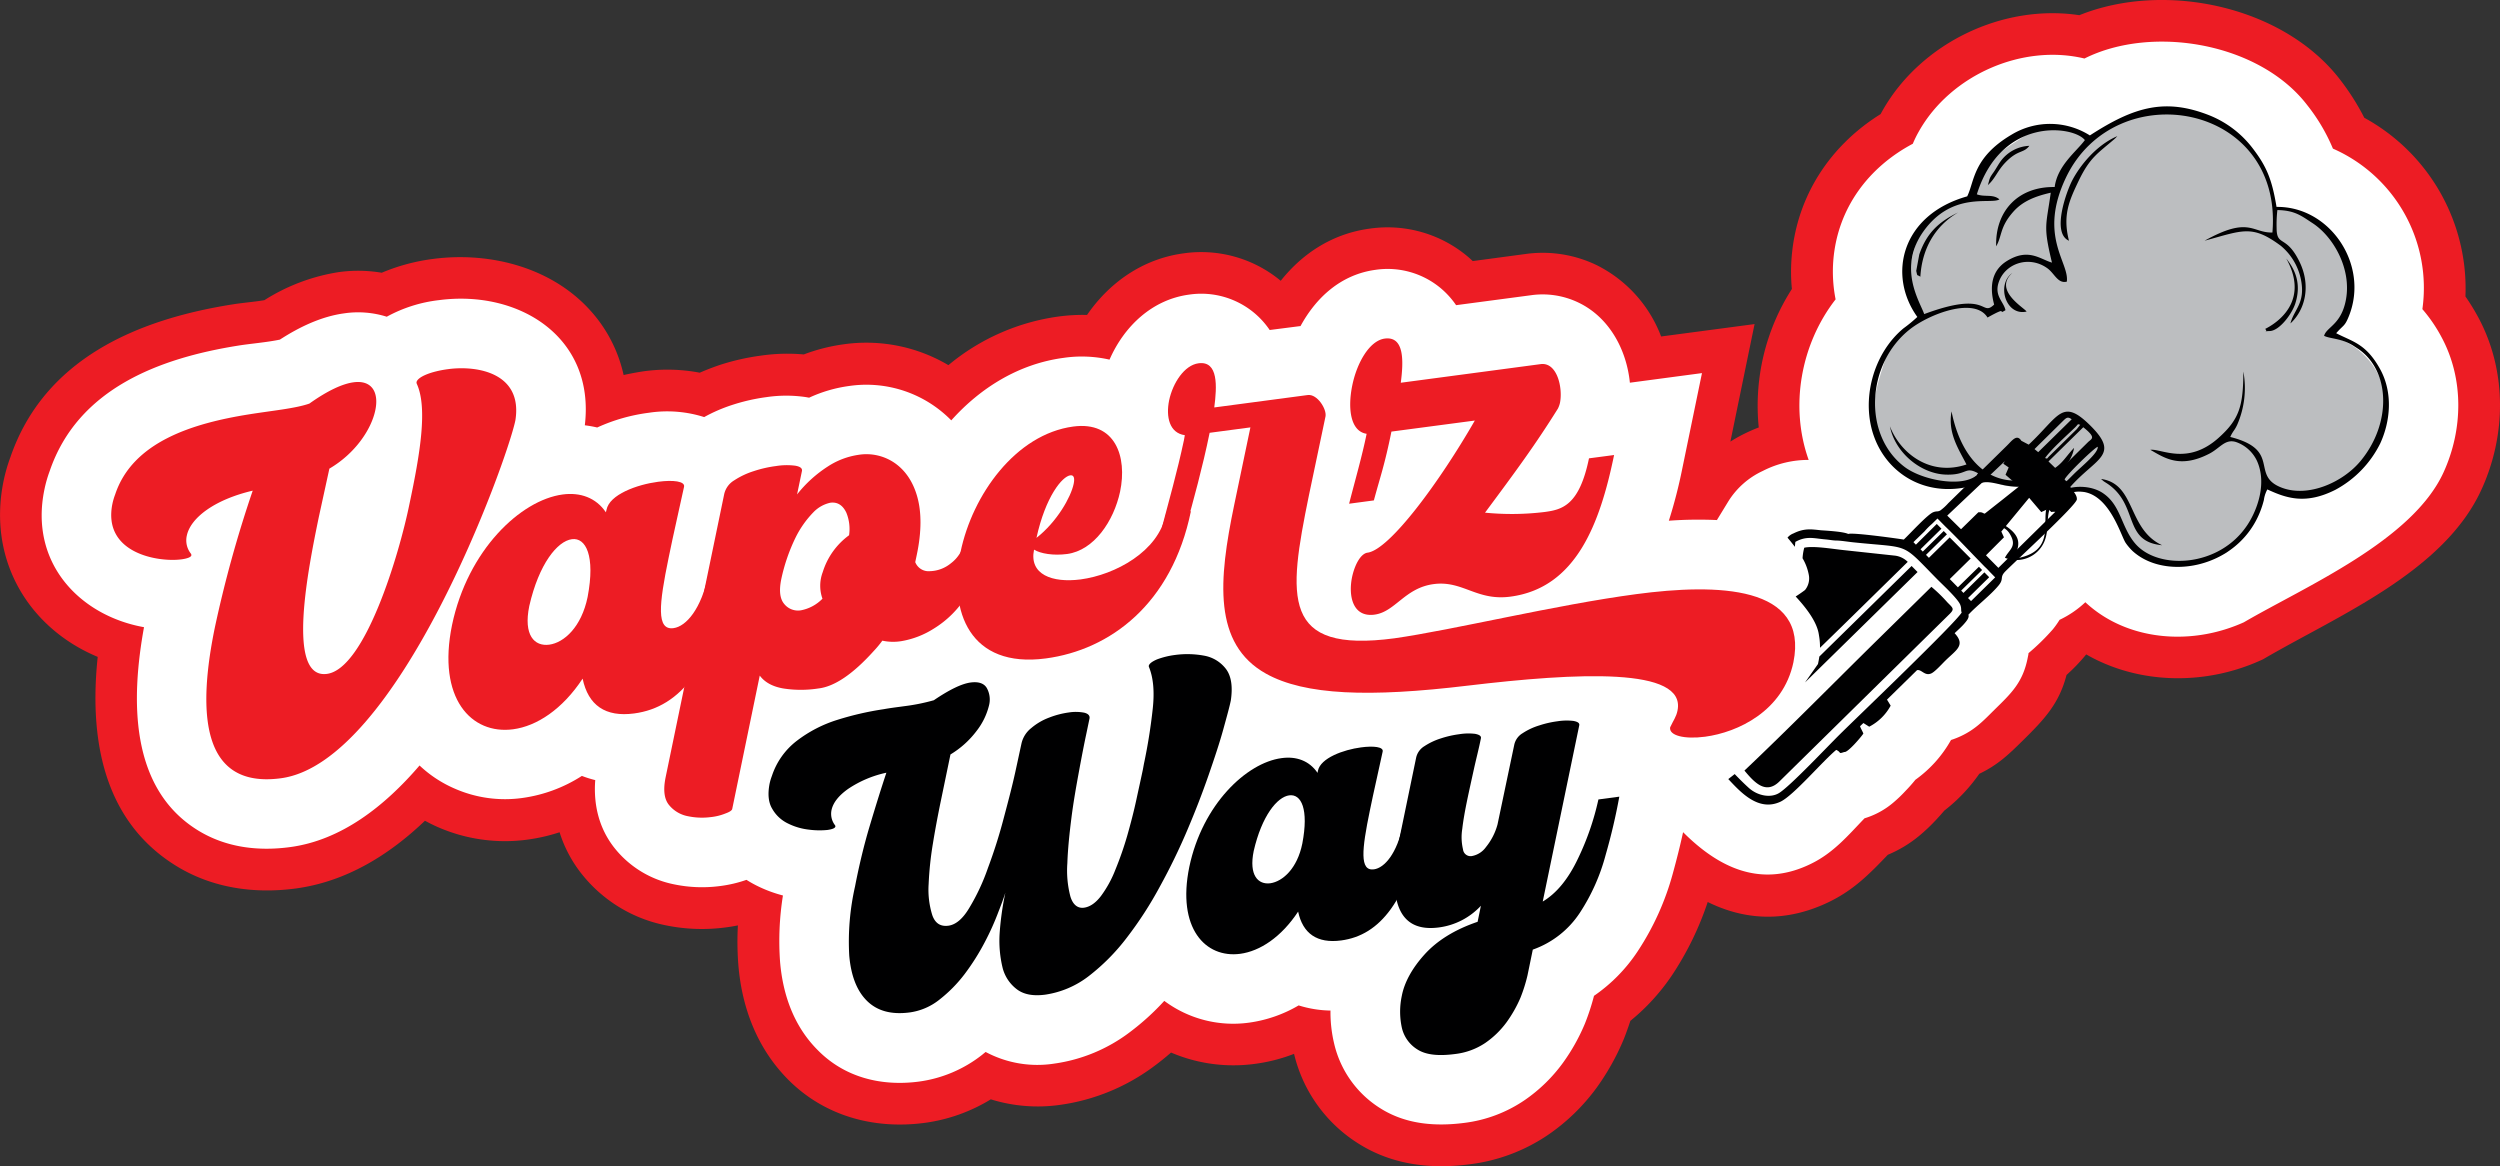 <svg xmlns="http://www.w3.org/2000/svg" viewBox="0 0 679.3 316.88"><rect x="0" y="0" width="679.3" height="316.88" fill="#333333" stroke="none"/><defs><style>.cls-1{fill:#ed1c24;}.cls-1,.cls-2,.cls-3,.cls-4{fill-rule:evenodd;}.cls-2{fill:#fff;}.cls-3{fill:#bcbec0;}.cls-4{fill:#000001;}</style></defs><g id="Layer_2" data-name="Layer 2"><g id="Layer_1-2" data-name="Layer 1"><path class="cls-1" d="M443,277.39q-.8,2.46-1.75,4.88l-.14.33-.14.33a65.35,65.35,0,0,1-7,12.44,54.35,54.35,0,0,1-13,12.77,48.36,48.36,0,0,1-21.56,8.21c-10.52,1.4-21,.2-30.12-5.51a39.56,39.56,0,0,1-17.67-24.49A45.66,45.66,0,0,1,341,289.07,43.14,43.14,0,0,1,318.2,286c-1.42,1.23-2.88,2.42-4.39,3.54A55.45,55.45,0,0,1,288,300.22a42.92,42.92,0,0,1-18.77-1.51,46.23,46.23,0,0,1-18,6.4c-13.81,1.83-27.37-1.88-37.26-11.95-8.24-8.4-12.38-19.31-13.34-30.91a81.11,81.11,0,0,1-.13-10.8c-1.11.22-2.22.41-3.34.55a48.75,48.75,0,0,1-16.34-.59,38.81,38.81,0,0,1-22.6-13.74,35,35,0,0,1-6.17-11.53,49.08,49.08,0,0,1-8.69,2,45.46,45.46,0,0,1-24.45-3.43c-1.18-.52-2.32-1.09-3.44-1.7C105.7,232.35,94,239.6,80.29,241.43c-11.23,1.49-22.58-.12-32.34-6.1-20.27-12.44-23.68-35.25-21.4-56.84-18.69-7.8-30-26.24-25.58-47.8a45.21,45.21,0,0,1,1.85-6.45C12,97.56,37.13,86.86,63,82.74c2.89-.47,5.92-.69,8.83-1.17a52.81,52.81,0,0,1,20.28-7.64,38.29,38.29,0,0,1,11.61.18,53.31,53.31,0,0,1,14-3.76c15.3-2,32,2.24,42.58,13.9a38.37,38.37,0,0,1,9.15,17.65q2.67-.59,5.35-1a47.09,47.09,0,0,1,15.35.37c1.67-.74,3.38-1.39,5.12-2a62.88,62.88,0,0,1,11.56-2.65,49.8,49.8,0,0,1,11.57-.31,49.37,49.37,0,0,1,10.85-2.76,43.78,43.78,0,0,1,28.45,5.67A59.34,59.34,0,0,1,287.66,86a48.56,48.56,0,0,1,7.71-.42c6.1-8.87,15.23-15.28,26.3-16.75a33.83,33.83,0,0,1,25.89,7.11l.44.36c6-7.56,14.22-12.86,24.26-14.19a33.86,33.86,0,0,1,25.81,7q1.1.87,2.1,1.83L414.64,69a33.77,33.77,0,0,1,19.12,3,35.8,35.8,0,0,1,17.6,19.43l25.39-3.37L470.18,120a38.22,38.22,0,0,1,3.71-2.1,43.37,43.37,0,0,1,4-1.75,58.74,58.74,0,0,1,9-37.63,48.91,48.91,0,0,1-.05-8.81C488.21,53.25,497.31,39.53,511,31c.19-.36.39-.72.59-1.07C522,11.66,544.22,1,565,4.13c23.29-9.38,55.51-2.48,70.88,17.55A65.65,65.65,0,0,1,642.43,32a52.89,52.89,0,0,1,27.48,48.56,57.4,57.4,0,0,1,3.42,5.55c7.86,14.51,7.74,32.05.93,46.93-10.2,22.32-38.78,34.13-58.88,45.83l-.5.29-.53.24a54.07,54.07,0,0,1-6.49,2.46c-13.62,4.21-28.76,3-41-4.05-.09.12-.19.25-.29.36a49.21,49.21,0,0,1-5.05,5.23c-2,7.69-5.84,11.86-11.71,17.65-3.9,3.85-6.9,6.78-12,9.21a45.39,45.39,0,0,1-9.5,10c-.73.86-1.48,1.69-2.24,2.51a49.58,49.58,0,0,1-4.46,4.24,33.86,33.86,0,0,1-8.65,5.25c-4.9,5.11-9.18,9.53-16,12.83-11.8,5.69-22.92,4.95-32.94,0a83.38,83.38,0,0,1-9.59,19.73A56.87,56.87,0,0,1,443,277.39Z"/><path class="cls-2" d="M457.33,226.12c-.82,3.75-1.76,7.48-2.78,11.18A73,73,0,0,1,445,258.47a44.24,44.24,0,0,1-11.88,12.12,61.62,61.62,0,0,1-2.44,7.48l-.09.21-.09.22a53.15,53.15,0,0,1-5.79,10.26,42.9,42.9,0,0,1-10.33,10.1,37.21,37.21,0,0,1-16.56,6.26c-7.83,1-15.76.39-22.62-3.89a28.26,28.26,0,0,1-12.68-17.64,36.75,36.75,0,0,1-1-9,30.47,30.47,0,0,1-8.65-1.4,36.36,36.36,0,0,1-13.45,4.68,31.36,31.36,0,0,1-23.06-5.91,68,68,0,0,1-9.36,8.5A44.1,44.1,0,0,1,286.48,289a29.81,29.81,0,0,1-18.66-3.16c-.34.27-.68.55-1,.81a35.35,35.35,0,0,1-17.06,7.23c-10.28,1.37-20.32-1.1-27.67-8.65-6.4-6.45-9.39-15-10.13-23.91a78.48,78.48,0,0,1,.78-18,36.21,36.21,0,0,1-7.06-2.64,30.36,30.36,0,0,1-2.85-1.61,34.73,34.73,0,0,1-7.13,1.68,37.32,37.32,0,0,1-12.56-.46,27.54,27.54,0,0,1-16.06-9.74c-4.36-5.42-5.85-11.95-5.34-18.58a28.91,28.91,0,0,1-3.63-1.14,39.94,39.94,0,0,1-16.21,6,34,34,0,0,1-18.35-2.55A32.85,32.85,0,0,1,114,208c-9.65,11.25-21.41,20.35-35.23,22.18-8.66,1.16-17.37.11-24.93-4.52-18.78-11.53-18.22-35.88-14.71-55.24C21.81,167.33,7.9,153.09,12.07,133a34.26,34.26,0,0,1,1.43-5c7.65-22.42,29.8-30.68,51.29-34.1,3-.49,7.82-.89,11.26-1.62,5.33-3.45,11.31-6.32,17.56-7.15a25.93,25.93,0,0,1,11.48.93,38.62,38.62,0,0,1,14.14-4.5c21.74-2.89,42.53,10,39.68,34a31,31,0,0,1,3.36.6,48.51,48.51,0,0,1,14-4,33.16,33.16,0,0,1,15.07,1.17,43,43,0,0,1,7.49-3.26,52.19,52.19,0,0,1,9.47-2.17,36.69,36.69,0,0,1,10.67,0l.89.16a37.89,37.89,0,0,1,10.87-3.18,32.33,32.33,0,0,1,23.13,5.44,32.85,32.85,0,0,1,4.62,3.9c8-8.93,18.47-15.41,30.64-17a34,34,0,0,1,12.36.5c3.94-9,11.52-16.32,21.64-17.67A22.45,22.45,0,0,1,345,89.67l7.79-1,.59-.07c4.25-7.8,11-14,20.35-15.28A22.52,22.52,0,0,1,391,77.92a22.76,22.76,0,0,1,4.65,5l20.5-2.72a22.49,22.49,0,0,1,12.72,2c8.38,4,13.1,12.77,14,21.79l19.59-2.61-5.36,26a132.7,132.7,0,0,1-3.64,14.11,111.09,111.09,0,0,1,13.06-.18l3.14-5.14a21.8,21.8,0,0,1,9.31-8.2,27,27,0,0,1,12.48-3c-5.21-14.57-2.12-31.51,7.32-43.63a38.87,38.87,0,0,1-.61-10.73c1.19-14.21,9.71-25.25,21.59-31.55a30.84,30.84,0,0,1,1.74-3.52c8.61-15.13,27.94-23.7,44.9-19.64,18.47-9.26,47.56-4.24,60.51,12.64a49.85,49.85,0,0,1,7,11.84A41.34,41.34,0,0,1,658.21,84a41.11,41.11,0,0,1,5.16,7.53c6.16,11.38,5.9,25.19.59,36.82-8.49,18.57-37.43,30.94-54.28,40.75a44.39,44.39,0,0,1-5.17,1.95c-12.9,4-27.79,2-37.88-7.41a27.09,27.09,0,0,1-7,4.78A24.18,24.18,0,0,1,557.8,171a60.84,60.84,0,0,1-6.62,6.48c0,.34-.1.69-.16,1-1.31,7-4.56,9.93-9.15,14.44-2.88,2.86-5.1,5.24-9,7.07a21.61,21.61,0,0,1-2.74,1.08,33.21,33.21,0,0,1-9.68,10.81c-.85,1.06-1.77,2.09-2.66,3a36.47,36.47,0,0,1-3.42,3.27,21.77,21.77,0,0,1-7.74,4.2c-4.4,4.56-8.4,9.4-14.61,12.39C478.3,241.45,466.81,235.6,457.33,226.12Z"/><path class="cls-3" d="M567.81,38.6c-.24-2.31-3.65-3.07-5.58-3.25-6.61-.62-6.91-1.8-12.35,1.76s-11.49,7.18-12.11,11.43a8,8,0,0,1-4.36,5.89s-8.49,3.41-10.59,6.59-5.59,15.34-3.69,19a19.93,19.93,0,0,0,3.72,5.31S514.3,91,512.06,98.25s-6,17.16,1.34,26.34,21,8.25,26.1,4.64a11.2,11.2,0,0,0,6.34,2.89c3.52.17,9.53,0,10.94,0s9.5,1.6,9.5,1.6,2.61-1.64,5.53,1.26,2.86,4.73,2.86,4.73,3.15,8.81,5,10.22,10.89,7.39,25,.41c0,0,4-1.92,11.37-17.34,0,0,19.47,6.12,28.77-10.83s-2.71-29.43-12-30.72c0,0,14.36-13.36.59-26.78s-15.76-6.19-15.76-6.19A26.05,26.05,0,0,0,609,38.4c-9.57-8.41-20.06-9.67-29.44-6.34S567.81,38.6,567.81,38.6Z"/><path class="cls-1" d="M463.3,200.18c8.87-1.18,21.19-6.93,24-20.19,4.27-21-20.7-21.48-42.71-18.55s-49.77,9.74-65.7,12c-30.8,4.1-28.91-11-23.24-38.8l4.51-21.46c.41-1.94-2.21-6.19-4.84-5.84l-25.38,3.37c.74-5.68,1.15-12.71-4.27-12-3.86.51-7,5.36-8,10.09-.9,4.47.08,8.86,4.27,9.45l-.24,1.35c-1.81,8.53-4.19,16.9-6,23.79l6.65-.47c1.81-6.57,4.44-16,6.33-25.32l11.08-1.47-4.43,21.2c-4.19,20.19-5.83,37.65,8.71,45.74,10.51,5.83,27.92,6.47,54.86,3.22,29.56-3.52,59.38-5.1,56.91,6.8-.33,1.69-1.15,2.7-2,4.54C453.44,199.85,457.63,200.93,463.3,200.18Z"/><path class="cls-1" d="M410.41,162.12c17.82-2.37,24.31-19.74,28.17-38.48l-6.82.9c-2.63,12.75-7.23,13.94-12.07,14.58a73.73,73.73,0,0,1-16.18.18c8.05-10.84,13.47-18.13,19.79-28.25a6.77,6.77,0,0,0,.57-1.56c.83-4-.73-11.15-5.25-10.55l-38,5.06c.74-5.69,1.07-12.71-4.35-12-4.19.56-7.64,6.68-8.87,12.92s-.41,12.3,3.94,12.95c-1.23,6.08-3.12,12.57-4.76,19l6.73-.9c1.73-6.47,2.88-9.41,4.77-18.7l22.66-3c-9.6,16.72-23.16,35.11-29.15,35.9-1.81.24-3.45,3.17-4.19,6.56-1.07,5.07.08,11.07,6.08,10.28,5.66-.76,8.21-7.26,16.09-8.3S401.21,163.34,410.41,162.12Z"/><path class="cls-1" d="M284.17,178.91c17.41-2.32,34.25-14.74,39.42-40l-6.81.91c-2,10-13.72,16.36-23.16,17.62-7.72,1-14.05-1.34-12.65-8.09,1.73,1.08,5.26,1.68,9,1.18,7.31-1,12.65-8.91,14.38-16.94,2-9.55-1.32-19.21-12.73-17.69C276,118,264.22,134.42,261,150,257.65,166.25,263.56,181.65,284.17,178.91Z"/><path class="cls-1" d="M248.69,152.74l.41-1.94c1.32-6.25,1.32-11.51.17-15.71s-3.29-7.28-6.16-9.28a13.52,13.52,0,0,0-9.86-2.22,20.67,20.67,0,0,0-8.29,3.15,34.16,34.16,0,0,0-8.38,7.61L217.9,128c.16-.76-.5-1.25-1.89-1.47a18.34,18.34,0,0,0-5.18.11,32.2,32.2,0,0,0-6,1.37,21.34,21.34,0,0,0-5.34,2.52,5.84,5.84,0,0,0-2.71,3.73l-15.93,77c-.66,3.29-.41,5.8.9,7.43a8.7,8.7,0,0,0,5.17,3.09,18.68,18.68,0,0,0,6.24.24,14.71,14.71,0,0,0,4-1c1.06-.38,1.72-.8,1.8-1.22l7.48-36.23c1.39,1.87,3.53,3,6.4,3.5a30.92,30.92,0,0,0,9.53,0q6.53-.75,15-10.13a29.34,29.34,0,0,0,2.38-2.86,13.78,13.78,0,0,0,5.18.13,23.74,23.74,0,0,0,8.78-3.39,27.15,27.15,0,0,0,8.87-8.81c2.71-4,4.77-9.26,6.25-15.86l-6.74.89a9.71,9.71,0,0,1-3.69,6,9.36,9.36,0,0,1-5.75,2.16A3.88,3.88,0,0,1,248.69,152.74Z"/><path class="cls-2" d="M230.71,145.44a19.52,19.52,0,0,0-7.15,10,10.46,10.46,0,0,0-.08,7.24,11.06,11.06,0,0,1-5.83,3.15,4.8,4.8,0,0,1-4.6-1.77q-1.73-2.1-.74-6.8a49.08,49.08,0,0,1,3.86-11.19,26.93,26.93,0,0,1,4.85-6.88,9.07,9.07,0,0,1,4.6-2.59c1.88-.25,3.36.62,4.35,2.71A11.69,11.69,0,0,1,230.71,145.44Z"/><path class="cls-1" d="M172.31,193.86c12.73-1.69,21.6-12.89,26.86-38.39l-6.73.89c-1.89,9-5.92,13.85-9.45,14.32-4.68.62-3.94-6.38-1.31-19.13,1.31-6.5,2.95-13.45,4.19-19.28.32-1.52-3-1.91-7.07-1.36-5.75.76-13.22,3.48-14,7.62l-.17.67c-2.71-4-7-5.47-11.74-4.84-11.42,1.52-25.79,15.09-30.06,35.45-4.11,20,5.26,29.86,16.59,28.35,6.41-.85,13.39-5.4,18.89-13.76C159.83,191.66,164.51,194.9,172.31,193.86Z"/><path class="cls-1" d="M76.31,211.47c31.86-4.23,61.43-86.11,63.73-97.25,2.05-12.84-10.27-15-18.32-13.91-4.6.61-8.21,2.08-8.54,3.52a1,1,0,0,0,.08.48c3,6.59.83,19.27-2,32.62-2.79,13.76-12.07,44.8-22.42,46.18-11.17,1.49-5.09-28.64-2.22-42.58l2.88-13.19c7.06-4.14,11.41-10.72,12.48-15.87,1-4.73-.82-8.27-5.91-7.59-2.88.38-6.9,2.15-12,5.78-3.78,1.33-9.94,1.9-16.35,2.92C52.49,115,36.06,120,31.3,134.34a17,17,0,0,0-.74,2.48c-2.79,13.52,12.4,16,18.73,15.17,1.56-.21,2.62-.59,2.71-1.1a.77.77,0,0,0-.09-.4,5.82,5.82,0,0,1-1.15-4.94c1-4.81,7.48-9.78,17.91-12.23A327.31,327.31,0,0,0,58.4,170.41C51.5,203.85,60.62,213.56,76.31,211.47Z"/><path class="cls-4" d="M402.39,246.11l-.89,4.36c-6.22,2.12-11,5.09-14.44,8.9s-5.47,7.64-6.16,11.22a20.48,20.48,0,0,0,0,8.62,9.4,9.4,0,0,0,4.32,6c2.25,1.41,5.61,1.79,10.12,1.19a18.5,18.5,0,0,0,8.22-3,24.16,24.16,0,0,0,5.81-5.64,34.39,34.39,0,0,0,3.77-6.66,42.46,42.46,0,0,0,1.91-6.07l1.44-7A25.39,25.39,0,0,0,429.29,248a53.7,53.7,0,0,0,7-15.72A162,162,0,0,0,440,216.47l-5.68.76a72.64,72.64,0,0,1-5.55,16.06c-2.67,5.63-5.88,9.48-9.58,11.68l9.92-47.86c.14-.63-.41-1-1.57-1.22a15.82,15.82,0,0,0-4.31.09,27,27,0,0,0-5,1.14,17.33,17.33,0,0,0-4.51,2.11,4.84,4.84,0,0,0-2.26,3.11L406.91,224a16.57,16.57,0,0,1-3.15,6.17,6,6,0,0,1-3.69,2.41,2.06,2.06,0,0,1-2.54-1.79,14.27,14.27,0,0,1-.2-5.58c.27-2.36.75-5,1.37-8,.55-2.61,1.16-5.36,1.78-8.18s1.37-5.66,1.91-8.4c.14-.63-.41-1-1.57-1.23a15.53,15.53,0,0,0-4.31.1,27,27,0,0,0-5,1.14,17.83,17.83,0,0,0-4.45,2.1,4.88,4.88,0,0,0-2.26,3.1l-4.44,21.47Q374.81,254.15,391,252A18.85,18.85,0,0,0,402.39,246.11Z"/><path class="cls-4" d="M394.87,272.63c-.83,0-1.17-.66-1.1-2a9.07,9.07,0,0,1,1.44-4.16,8,8,0,0,1,3.69-3.3l-.13.77c-.21,1-.41,2.11-.76,3.45a15.36,15.36,0,0,1-1.3,3.53A2.53,2.53,0,0,1,394.87,272.63Z"/><path class="cls-4" d="M364.41,255.54c10.61-1.41,18-10.75,22.38-32l-5.61.75c-1.58,7.53-4.93,11.54-7.87,11.93-3.9.51-3.29-5.32-1.1-15.94,1.1-5.42,2.47-11.21,3.49-16.07.28-1.27-2.46-1.59-5.88-1.13-4.79.63-11,2.9-11.71,6.34L358,210c-2.26-3.33-5.82-4.56-9.79-4-9.51,1.27-21.49,12.58-25.05,29.55-3.42,16.67,4.38,24.87,13.83,23.62,5.33-.71,11.15-4.5,15.74-11.47C354,253.7,357.91,256.4,364.41,255.54Z"/><path class="cls-4" d="M284,270.27a25.35,25.35,0,0,0,11.78-5,55.9,55.9,0,0,0,10.4-10.49,101.71,101.71,0,0,0,9-13.92,167.08,167.08,0,0,0,7.46-15.36c2.19-5.15,4.11-10.13,5.75-14.86s3-8.82,4-12.45,1.71-6.18,2.05-7.87c.55-3.7.14-6.59-1.3-8.52a9.57,9.57,0,0,0-6-3.65,24.91,24.91,0,0,0-7.8-.19,21.84,21.84,0,0,0-4.93,1.2c-1.37.59-2.12,1.17-2.26,1.74a.79.79,0,0,0,.07.4c1.16,2.86,1.51,6.64,1,11.29a149.42,149.42,0,0,1-2.4,15l-.27,1.47c-.48,2.32-1.1,5.07-1.78,8.24s-1.51,6.36-2.46,9.71a89.87,89.87,0,0,1-3.22,9.26,30.71,30.71,0,0,1-3.9,7.15c-1.44,1.9-3,3-4.66,3.22s-3-.76-3.69-3.07a27.85,27.85,0,0,1-.82-9c.13-3.78.54-7.81,1.09-12.19s1.3-8.59,2.06-12.73,1.43-7.58,2.05-10.47l.82-3.94c.14-.77-.34-1.32-1.44-1.59a12.16,12.16,0,0,0-4.17-.06,23.18,23.18,0,0,0-5.34,1.39,16.2,16.2,0,0,0-4.86,2.84,7.41,7.41,0,0,0-2.67,4.19c-.34,1.55-.89,4.15-1.71,7.89s-1.92,7.92-3.15,12.53a137.13,137.13,0,0,1-4.24,13.37,56.87,56.87,0,0,1-5.07,10.87c-1.77,3-3.69,4.59-5.68,4.86-2.19.29-3.62-.68-4.38-2.84a23.26,23.26,0,0,1-1-8.49,91.32,91.32,0,0,1,1.16-11c.62-3.84,1.3-7.36,1.92-10.45L258.26,205a25,25,0,0,0,7.12-6.42,18.37,18.37,0,0,0,3.35-6.88,6.41,6.41,0,0,0-.61-4.77c-.76-1.27-2.26-1.76-4.38-1.48-2.4.32-5.75,1.93-10,4.82a53.49,53.49,0,0,1-8.14,1.63l-1.09.15c-1.44.19-2.88.38-4.38.65a82.47,82.47,0,0,0-12.67,2.92,35.4,35.4,0,0,0-10.88,5.62,19.81,19.81,0,0,0-6.84,9.6,14,14,0,0,0-.62,2.07c-.55,2.81-.34,5.11.69,6.82a9.75,9.75,0,0,0,4.24,4,17,17,0,0,0,5.75,1.7,21.8,21.8,0,0,0,5,.09c1.37-.19,2.06-.48,2.19-.91a.74.74,0,0,0-.06-.33,5.07,5.07,0,0,1-1-4.12c.41-2,1.91-3.95,4.52-5.8a29.74,29.74,0,0,1,10.4-4.4c-1.37,4.09-2.88,8.94-4.52,14.43s-2.94,11-4,16.48a67.84,67.84,0,0,0-1.57,18.83c.48,5.41,2.05,9.51,4.79,12.23s6.57,3.85,11.7,3.16a16.53,16.53,0,0,0,8-3.46,37.79,37.79,0,0,0,6.84-6.93,62.3,62.3,0,0,0,5.48-8.67,71.21,71.21,0,0,0,3.76-8.37c1-2.52,1.58-4.24,1.85-5.1a78.46,78.46,0,0,0-1.57,11.23,31.23,31.23,0,0,0,.82,9.19,10.56,10.56,0,0,0,3.9,5.85C278.18,270.22,280.71,270.7,284,270.27Z"/><path class="cls-4" d="M558.3,50.81c.77-5.88,5.93-9.65,8.2-12.74-3-3.88-22.67-6.6-29.35,14.73,2.16.82,4.36-.15,6.13,1.37-2.17,1.5-12.78-2.34-20.64,8.7-7.07,9.93-1,19.05.21,22.47,17.78-6.62,15.29.91,19-2.58-1.33-5-.64-9.3,3.48-11.85,5.8-3.59,8.94-.52,12.23.45-2.43-10.14-1.59-9.82-.33-19-4.15.95-7.62,2.28-10.17,5.17-3.74,4.22-3,6.53-4.66,9.4-.3-9.45,5.85-16.27,15.89-16.11ZM546.8,74.17c-5.32,4.7,3.36,9.54,3.86,10.49-5.72,1.28-8.25-7.46-3.86-10.49Zm-6.67-23.81c.58-2,.38-1.9,1.57-3.56.7-1,1.2-2,2-3.1a10.21,10.21,0,0,1,7.72-4.08c-1.63,2.13-3,.94-6.43,4.44-2.34,2.42-2.78,4.42-4.91,6.3ZM521.8,75.2c-1-.73-.74.11-1.12-1.59l.82-4.45c2-5.83,5.29-8.88,10.57-11.43-6.43,3.75-9.84,10.05-10.27,17.47Zm93.68,14.19c.17-.17,13.15-5.83,5.74-19.14,2.43,3,4.17,6.86,2.46,12.21-.9,2.84-4.29,7.4-6.93,7.49-2.44.09-.23.29-1.27-.56Zm-44.54,40.76c9.46,1.35,7.06,13.6,16.55,18-10.9-1-6.11-11.14-15.18-16.93l-.69-.44-.34-.29c-.09-.07-.23-.21-.34-.31Zm-8.76-64.74c-4.83-2.08-.62-13.53.93-16.47,2.11-4,6.51-9.52,12.22-11.95l-.66.68c-4.62,4-6.74,5-9.85,11.45-2.59,5.43-4.39,9.35-2.64,16.29Zm-21.48,76a10.61,10.61,0,0,1,6.17,3c2.69,2.72,1.2,5,.38,7.42,11.72-1.72,7.27-10.24,9.06-14.52,2.32-5.56,10.71-6.25,15.06-3.34,5,3.33,4.91,9.17,8.83,13.75,6.19,7.21,22.91,6.54,30.55-5.22,2.61-4,5.28-11.19,2.49-17.32a9.84,9.84,0,0,0-5.67-5.07c-3-.94-4.32,1.66-7.28,3.18-8.07,4.17-12.33,1-16-1.06,2.92-.41,10.08,4.34,18.56-3.27,5.7-5.1,6.67-8.72,6.72-18a24.92,24.92,0,0,1-1.67,14.44c-.76,1.66-1.1,1.59-1.9,3.33,14.13,3.57,5.23,10.52,14.07,13.81,7.27,2.71,16.6-1.57,21.31-7.24,8.56-10.31,8.11-24.6-.64-30.52l-1.24-.81c-3.31-2.09-6.35-1.88-8-2.72.68-2.44,4.68-3,5.94-9.84C639,73,634,64.27,628.33,60.61c-3.05-2-4.81-3.44-9.52-3.53a34.36,34.36,0,0,0-.21,4.85c0,5.24,2.59,1.69,6.26,9.28,3.06,6.34,1.59,12.9-2.51,16.68,1-3.87,4.11-5.48,2.88-11.83a16,16,0,0,0-5.51-9.29c-7.8-5.77-10.23-4.21-20.69-1.36,12.15-6.78,12.91-2.08,18.43-2.23,3-35.38-42.62-43.15-56.1-14.93-7.62,16,1,23.1.23,28.28-2.47.61-3.35-2.29-5.34-3.68-5-3.53-11.56-1.24-13.21,4-1.13,3.6,1.39,5.11,1.89,7.43-2.61,1.6,1.42-1.52-4.88,2-3.45-5.64-15.63-1.08-21.06,3.17-11.86,9.29-12.93,28.77-1.48,37.42,4.53,3.42,14.42,5.42,18.84,2.8,1.48-.89.23.24,1.12-1.08-3.66-2-2.83.56-8.74.37-6.85-.22-13.82-6-15.21-13.13,2.88,7.43,11,13.67,20.81,10.38-2.09-4.16-5.13-8.45-4.06-14.43,2.79,14.08,11.85,22.62,24.88,17.11,5.13-2.17,5.52-4.17,8.41-7.19-.65,4.36-4.82,8.1-10.24,9.81-7.15,2.25-11.66-1.37-14.93-.28-13.47,4.88-25.07-1.6-29.08-12.35-3.74-10-.43-22.73,7.9-29.66a39.11,39.11,0,0,0,3.77-3.1c-8.14-11.32-4.41-27.7,13.55-32.77,2-4,1.47-10.53,12.1-16.79a20.21,20.21,0,0,1,21.23.24c12.1-7.85,20.51-10.23,32.63-5.4a27.82,27.82,0,0,1,11.39,8.61c4,5.16,5.44,8.65,6.7,16.21,14.5-.19,25.25,15.7,19.67,29.66-1.16,2.89-1.42,2.32-3.46,4.66,4.45,2.33,8.13,2.79,12,9.88,3.48,6.43,2.69,14.12,0,20a28.77,28.77,0,0,1-12.24,12.68c-7.95,4-13.16,2.37-18.48-.13a8.75,8.75,0,0,0-.93,2.9c-4.91,19.59-29.71,23.11-37.55,11.65-1.61-2.35-5.84-18.91-17.82-12.46-4.88,2.64-2.41,7.74-4.29,12.12a8.25,8.25,0,0,1-10.7,4.38c1.14-2.3,3.47-3.05,1.25-6.61C544.59,142.67,542.48,143.28,540.7,141.4Z"/><path class="cls-4" d="M489.79,151.69a14.48,14.48,0,0,1,.46-2.86c2.46-.58,7.76.34,10.58.63l14.1,1.52a6,6,0,0,1,3.44,1.69l-13.44,13.19c-3.42,3.36-6.9,6.76-10.4,10.16a17.68,17.68,0,0,0-.2-2.9l-.13-.81c-.55-3.47-3.56-7.3-6.28-10.23.77-.49,1.51-1,2.18-1.49l.37-.28.27-.37a5,5,0,0,0,.74-3.78,13.8,13.8,0,0,0-1.69-4.47Zm50.68,5.12-1.27-1.29-5.69,5.59-.62-.64,5.69-5.59-.87-.88L532,159.59l-2.21-2.25,5.68-5.58-5.7-5.74-5.65,5.55-.79-.8,5.69-5.59-.87-.89-5.69,5.59-.62-.63,5.69-5.59-1.27-1.29L520.59,148l-.67-.69.36-.35.07-.08s.27-.27.53-.51l2.06-2a19.1,19.1,0,0,1,2-2l1.51-1.48,2.13,2.16c2.61,2.51,5.22,5.26,7.78,7.92l2.91,3a19.33,19.33,0,0,1,1.36,1.38l1.5,1.53-6.56,6.45-.82-.83,5.69-5.59Zm-46.11,21.52c-.07.49-.15,1-.25,1.46l-.13.64-3.52,5,30.58-30-1.62-1.64-25.06,24.6Zm6.81,26c.92.19,4.57-4.11,5.14-5-.15-.49-.72-1.42-.9-2l.91-.87,1.58,1a13.86,13.86,0,0,0,5.83-5.72l-1-1.64,8.16-8c1.23-.31,2.1,1.72,3.92.86,1-.47,2.91-2.6,3.8-3.47,2.93-2.88,5.55-4.14,2.5-7.44.87-.84,2-1.82,2.74-2.72.6-.69,1.3-1.6,1-2.29,2.29-2.49,6-5.26,8.24-8,1.54-1.89.11-2.1,1.9-3.88,3.55-3.53,19-17.69,19.33-19.43.12-1.12-.93-2.16-1.79-3.42,7-7.93,13.69-8.54,5.4-16.73-7.64-7.55-8.41-2.51-16.69,5.24l-2-1.05c-1.23-1.91-2.46-.12-3.94,1.34l-11.94,11.73-4,3.91a13.87,13.87,0,0,1-2.13,1.95c-.78.43-.92.09-1.93.48-1.56.61-6.39,5.92-8,7.43-1.19-.2-13.88-2-15.1-1.52-1.29-.64-5.77-.89-7.38-1-2.6-.27-4.53-.63-7.5.85a3.83,3.83,0,0,0-1.62,1.15h0c.64.75,1.32,1.59,2,2.49.05-.57.1-1,.14-1.34,3.08-1.71,5.13-.92,8.21-.67,1.1.1,1.83.27,2.74.3,1.38,0,3.15.32,4.71.48,15.9,1.67,12.81-.2,22.84,10,1.35,1.38,5.7,5.37,6.31,7,.41,1.08.09,1.4.38,2.08-1.78,3-28.3,28.34-33,33-3.32,3.26-13.56,14.17-16.62,16.05-2.34,1.44-5.84.73-8.18-1.35-1.26-1.13-2.57-2.44-3.88-3.8-.57.46-1.16.91-1.74,1.36,3.22,3.41,8.15,9,14.22,6.13,3.57-1.73,11.31-10.89,15.11-14.06,1.53.71.42,1.16,2.21.57Zm43.66-79.09L529.1,140.1l3.75,3.7,4.71-4.61.24,0,.23,0,.23,0,.21.06c.42.12.28.17.82.32,8.79-6.94,1.3-1,9.32-7.39l-3.67-3.17.86-2L544.33,126l.5-.8Zm13.68,13.84c-1.74-.11-.56.45-2-.78l-1.86.84-3.29-3.87-7.56,9.16.71,1.57-4.88,4.89L543,154.3l15.47-15.23Zm4.4-25.14-9.09,8.92-1-.83,1-1,6.08-6,.63-.62c.92-.9,1.29-1.26,2.35-.51ZM561,130.28c.3-1.07,8.16-8.71,9-8.88.19,1.7-4.38,5.3-6.51,7.42-2.67,2.66-1.78,1.93-2.53,1.46Zm4.22-14.84-.92,1.17L557,123.79c-1,.94-.51.91-1.32.67,1.74-2.44,5.76-6,8.18-8.34,1-1,.52-.93,1.41-.68Zm2.13,4.7-8,7.89-2.74-2.65,9.46-9.29c3.61,2.89,2.31,3.08,1.33,4Zm-37.62,46.71c1.45-1.43.89-1.66-.6-3.19a40,40,0,0,0-4.33-4.21l-14.16,13.93c-11.85,11.64-25,25-36.64,36,2.74,3.3,5.8,6.56,9.46,3Z"/><path class="cls-2" d="M281.63,146.15c2.46-11.25,7-16.7,9.2-17,1-.13,1.23.83.9,2.35C291,135.05,287.21,141.79,281.63,146.15Z"/><path class="cls-2" d="M149.24,175.17c-4,.52-7.07-2.51-5.42-10.53,2.62-11.44,7.63-17.61,11.58-18.13,3.77-.51,6.4,4.48,4.27,15.69C158,170.38,153.26,174.63,149.24,175.17Z"/><path class="cls-2" d="M345.18,240c-3.29.43-5.89-2.1-4.52-8.78,2.19-9.53,6.37-14.67,9.65-15.11s5.34,3.74,3.56,13.08C352.5,236,348.53,239.51,345.18,240Z"/></g></g></svg>